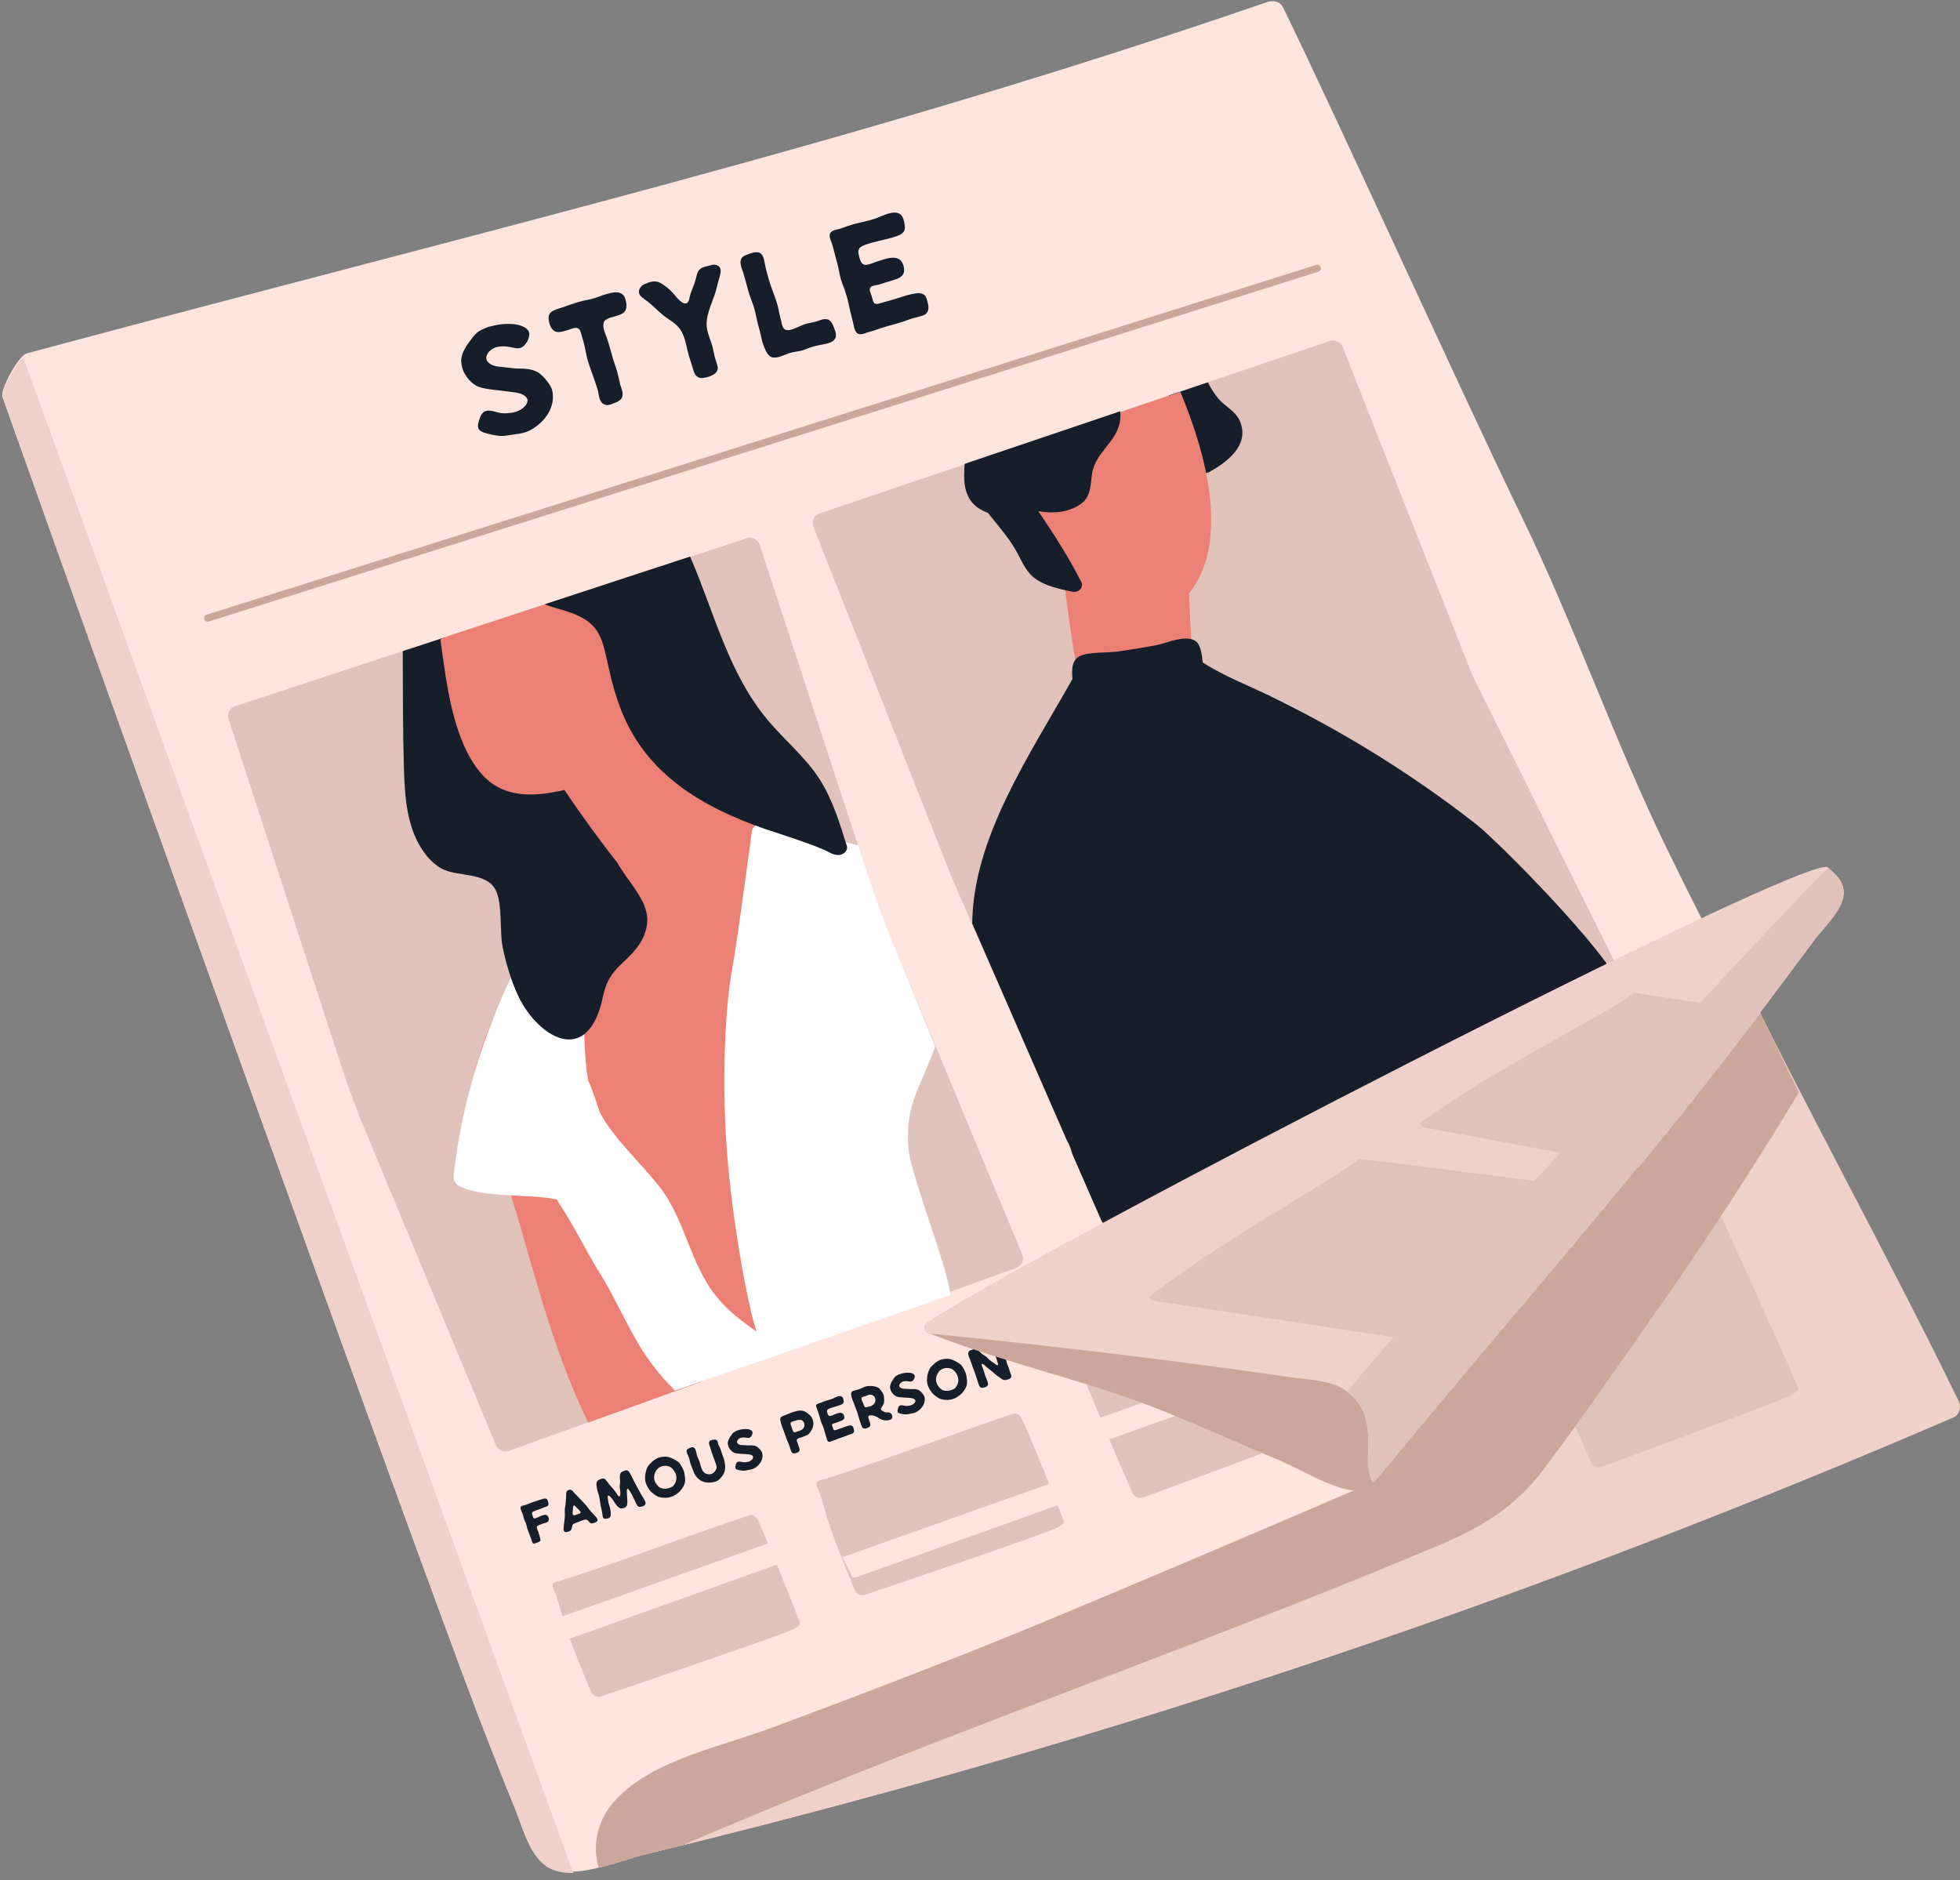 <?xml version="1.0" encoding="UTF-8"?><svg xmlns="http://www.w3.org/2000/svg" xmlns:xlink="http://www.w3.org/1999/xlink" height="1610.8" preserveAspectRatio="xMidYMid meet" version="1.0" viewBox="-1.9 -1.0 1679.3 1610.8" width="1679.3" zoomAndPan="magnify"><rect x="-1.9" y="-1.0" width="1679.3" height="1610.8" fill="#808080" stroke="none"/><defs><clipPath id="a"><path d="M 508 824 L 1677.391 824 L 1677.391 1600 L 508 1600 Z M 508 824"/></clipPath><clipPath id="b"><path d="M 0 305 L 490 305 L 490 1603.719 L 0 1603.719 Z M 0 305"/></clipPath></defs><g><g id="change1_1"><path d="M 1671.293 1200.973 C 1592.766 1039.57 1504.617 887.195 1426.082 725.793 C 1381.508 634.164 1346.559 533.508 1301.977 441.879 C 1254.488 344.262 1145.012 103.148 1097.523 5.543 C 1094.875 0.09 1089.004 -1 1083.746 0.809 C 732.949 121.484 426.211 192.98 20.93 301.797 C 13.902 303.684 -1.945 332.918 0.199 339.039 C 6.617 357.406 280.652 1126.551 393.66 1431.16 C 408.297 1470.602 423.492 1509.84 439.434 1548.77 C 446.004 1564.82 451.781 1590.352 469.242 1599.02 C 490.98 1609.809 525.562 1593.891 546.629 1588.809 C 587.023 1579.059 627.332 1568.949 667.547 1558.469 C 826.168 1517.141 983.281 1470.09 1138.574 1417.621 C 1317.273 1357.23 1493.312 1289.34 1666.57 1214.75 C 1671.684 1212.551 1673.637 1205.793 1671.293 1200.973" fill="#ffe5de"/></g><g id="change2_1"><path d="M 437.27 276.641 C 442.418 276.949 452.254 279.34 451.582 286.07 C 451.309 289.09 449.465 292.891 447.289 294.98 C 444.387 297.949 441.219 297.719 437.523 296.82 C 431.078 295.41 423.355 294.699 418.148 299.309 C 415.93 301.25 413.703 304.84 415.215 307.828 C 416.449 310.41 420.062 312.148 422.664 312.711 C 426.316 313.449 430.234 313.469 433.836 314.059 C 437.402 314.5 440.762 314.84 444.191 314.828 C 451.051 314.809 457.91 315.949 462.82 321.07 C 465.301 323.449 467.383 326.109 469.203 329.02 C 471.211 332.039 471.781 335.141 471.828 338.719 C 472.168 352.352 460.684 364.648 448.617 369.27 C 445.195 370.422 441.699 370.77 438.254 371.281 C 434.953 371.738 431.555 372.398 428.316 372.512 C 424.734 372.559 421.09 371.82 417.742 370.98 C 414.938 370.32 410.258 369.379 408.379 366.82 C 406.645 364.219 408.25 360.16 409.105 357.461 C 410.184 354.379 411.641 351.5 415.242 350.961 C 418.645 350.301 422.207 351.891 425.508 352.57 C 428.852 353.398 432.387 353.199 435.684 352.738 C 439.328 352.34 442.449 351.281 445.426 349.109 C 447.613 347.66 450.738 344.32 450.012 341.262 C 449.141 338.238 445 336.328 442.242 335.82 C 438.898 334.988 435.23 334.738 431.82 334.25 C 424.66 333.211 417.562 332.969 410.684 331.191 C 403.844 329.578 398.844 324.148 395.621 318.059 C 394.145 315.219 393.531 311.961 393.266 308.762 C 393.062 305.238 394.176 302.301 395.699 299.078 C 397.219 295.859 399.336 292.98 401.586 290.031 C 403.48 287.531 405.582 284.629 408.34 282.859 C 409.109 282.141 417.367 278.461 417.492 278.91 C 423.98 277.039 430.422 276.16 437.27 276.641" fill="#161e2b"/></g><g id="change2_2"><path d="M 508.25 254.211 C 512.988 252.52 517.383 250.75 522.336 249.82 C 527.141 248.922 531.848 249.359 533.664 254.551 C 535.039 258.73 536.047 264.48 531.805 267.34 C 527.562 270.199 521.805 270.059 517.523 272.77 C 513.086 275.52 515.648 282.141 517.039 285.82 C 520.684 295.059 522.32 304.711 525.777 313.852 C 527.508 318.75 528.258 323.59 529.504 328.461 C 530.809 332.98 533.621 338.219 529.148 341.961 C 527.402 343.27 525.328 344.039 523.418 344.762 C 520.789 345.84 518.27 346.73 515.59 345.371 C 511.012 343.102 511.406 337.109 510.188 332.879 C 508.777 328.551 507.414 324.371 505.891 320.238 C 504.281 315.809 502.633 311.211 501.328 306.691 C 500.086 301.82 499.449 296.77 498.059 291.941 L 495.754 283.949 C 495.23 282.129 494.359 280.27 492.332 280.031 C 489.426 279.57 486.363 281.43 483.605 282.07 C 481.195 282.762 478.367 283.738 475.848 283.488 C 470.305 282.961 468.348 276.172 468.141 271.488 C 467.801 265.219 475.004 264.121 479.586 262.469 C 481.055 261.891 494.152 257.461 494.195 257.602 C 498.723 256.301 503.617 255.711 508.25 254.211" fill="#161e2b"/></g><g id="change2_3"><path d="M 587.141 299.41 C 585.922 294.051 584.922 288.301 582.188 283.371 C 579.934 278.949 575.699 275.602 571.684 273 C 567.082 270.078 563.297 266.602 559.281 262.852 C 557.465 261.078 555.539 259.512 553.574 257.801 C 551.461 256.121 549.082 254.68 547.266 252.922 C 543.586 249.23 546.34 244.039 550.434 242.359 C 554.785 240.461 559.418 238.961 563.688 241.32 C 568.117 243.641 572.051 247.078 575.23 250.73 C 577.223 253.102 583.492 261.262 586.934 258.469 C 588.676 257.148 588.758 254.02 589.336 252.059 C 590.039 249.41 591.242 246.77 592.242 244.031 C 593.34 241.59 593.934 239.129 594.641 236.48 C 595.137 234.211 595.688 231.602 597.496 229.941 C 599.414 228.078 602.012 227.48 604.316 226.988 C 606.734 226.289 609.555 225.309 611.914 226.109 C 617.109 227.711 615.551 233.059 614.504 236.789 C 612.965 241.648 612.004 246.828 610.422 251.531 C 607.145 261.141 602.078 270.77 603.941 281.172 C 604.965 286.43 607.355 291.301 608.68 296.469 L 610.598 305.398 C 611.336 307.961 612.336 310.289 612.883 312.738 C 614.402 319.172 606.656 321.73 601.691 322.66 C 599.238 323.211 596.711 322.961 594.703 321.09 C 592.695 319.219 592.277 316.07 591.387 313.551 C 590.039 308.871 588.344 304.129 587.141 299.41" fill="#161e2b"/></g><g id="change2_4"><path d="M 633.793 219.789 C 635.254 218.07 637.367 217.461 639.285 216.73 C 641.508 215.941 644.18 215 646.656 215.102 C 651.957 215.371 652.484 220.609 653.367 224.77 C 654.348 229.879 655.742 234.699 657.137 239.531 C 658.438 244.059 660.156 248.301 661.754 252.738 C 663.598 257.43 664.887 262.461 665.867 267.559 C 666.328 269.711 666.781 271.871 667.434 274.129 C 667.898 276.289 668.355 279.59 670.43 281.109 C 673.711 283.43 680.023 279.809 683.258 278.559 C 685.43 277.609 687.602 276.648 689.91 276.141 C 692.516 275.559 695.023 275.16 697.586 274.43 C 701.465 273.148 706.281 270.609 709.809 274.328 C 711.234 275.879 711.891 278.141 712.758 280.02 C 713.52 282.078 714.512 284.41 714.328 286.59 C 713.891 292.441 707.098 293.25 702.488 294.25 C 697.676 295.148 693.219 296.109 688.719 298.059 C 684.109 300.211 679.188 300.148 674.516 301.512 C 670.188 302.91 665.449 305.75 660.746 305.309 C 656.238 304.98 654.219 299.672 652.676 296.039 C 650.512 290.781 649.953 284.891 648.242 279.512 C 646.719 274.23 645.801 268.781 644.426 263.461 C 642.902 258.18 640.43 253.012 639.066 247.68 C 637.82 242.809 636.387 237.828 634.949 232.859 L 634.863 232.559 L 634.777 232.25 C 633.535 228.52 631.062 223.359 633.793 219.789" fill="#161e2b"/></g><g id="change2_5"><path d="M 791.816 254.441 C 792.883 257.559 794.062 261.629 793.328 264.781 C 792.238 268.371 789.418 269.34 786.203 270.109 C 782.395 271.039 778.473 272.172 774.785 273.559 C 767.426 276.352 759.508 277.809 752.098 280.441 C 748.715 281.738 745.102 282.781 741.625 283.781 C 738.805 284.762 734.461 286.66 732.074 284.078 C 729.699 281.512 729.535 276.969 728.621 273.801 C 727.73 270.141 726.688 266.52 725.945 262.82 C 725.051 259.16 724.461 255.41 723.262 251.828 C 722.219 248.211 720.867 244.672 719.523 241.141 C 718.18 237.602 717.48 234.051 716.781 230.488 C 716.148 226.602 714.867 222.719 713.93 218.898 C 712.844 215.129 712.102 211.43 710.859 207.699 C 710.074 204.98 707.477 200.5 710.023 197.98 C 712.148 195.719 716.523 195.609 719.301 194.48 C 722.73 193.328 726.113 192.031 729.578 191.031 C 737.012 189.039 744.559 188.012 751.645 184.82 C 756.902 182.66 767.281 177.871 771.184 184.578 C 772.613 187.281 773.613 191.879 773.34 194.898 C 772.898 198.469 769.75 200.031 766.824 201.191 C 759.715 203.738 752.211 204.922 744.973 207 C 741.805 207.922 737.688 208.941 735.176 210.98 C 732.508 213.059 733.699 216.629 734.336 219.391 C 735.113 222.109 736.285 226.18 739.973 225.93 C 743.66 225.68 747.473 223.602 751.094 222.559 C 756.629 220.801 766.93 216.852 770.824 223.57 C 772.363 226.059 773.383 230.18 772.27 233.121 C 770.941 236.441 767.707 237.699 764.551 238.609 C 763.641 238.871 753.926 242.012 753.926 242.012 L 753.77 242.051 C 751.965 242.57 750.305 243.051 748.602 243.379 C 746.898 243.699 744.699 244.012 743.797 245.422 C 742.891 246.809 743.371 248.48 743.91 249.789 C 744.551 251.41 745.027 253.07 745.5 254.719 C 745.895 256.078 746.113 257.98 747.324 258.781 C 748.621 259.871 750.426 259.352 751.938 258.91 L 762.195 255.961 C 769.176 254.102 776.453 251.031 783.742 250.23 C 787.234 249.879 790.625 250.859 791.816 254.441" fill="#161e2b"/></g><g id="change3_1"><path d="M 175.844 531.66 C 174.625 531.57 173.527 530.762 173.141 529.52 C 172.629 527.91 173.527 526.18 175.145 525.672 L 1125.762 225.969 C 1127.379 225.441 1129.102 226.359 1129.609 227.969 C 1130.121 229.59 1129.219 231.309 1127.609 231.82 L 176.988 531.531 C 176.609 531.648 176.219 531.691 175.844 531.66" fill="#cca69b"/></g><g id="change4_1"><path d="M 868.871 1085.34 L 434.016 1242.16 C 429.602 1243.75 424.723 1241.559 422.984 1237.199 L 307.441 958.98 C 301.059 942.969 295.199 926.754 289.871 910.359 L 193.906 615.004 C 192.426 610.445 194.91 605.547 199.469 604.051 L 638.012 460.148 C 642.578 458.66 647.496 461.148 648.992 465.711 L 742.211 750.746 C 747.484 766.965 753.289 783.008 759.609 798.848 L 874 1073.941 C 875.82 1078.5 873.496 1083.672 868.871 1085.34" fill="#e0c2ba"/></g><g id="change4_2"><path d="M 1382.121 824.203 L 1259.301 576.922 L 1148.578 296.559 C 1147.039 292 1142.102 289.551 1137.551 291.09 L 700.293 438.859 C 695.75 440.398 693.305 445.32 694.828 449.859 L 813.727 751.363 L 941.578 1044.102 C 943.355 1048.441 948.254 1050.59 952.652 1048.961 C 952.652 1048.961 1262.16 917.125 1365.148 871.395 C 1383.219 863.367 1390.91 841.914 1382.121 824.203" fill="#e0c2ba"/></g><g id="change4_3"><path d="M 683.543 1389.309 C 674.793 1367.109 659.91 1328.922 647.227 1300.91 C 646.34 1298.949 642.77 1296.09 640.246 1297.32 C 608.047 1307.301 507.051 1345.352 474.555 1354.328 C 470.082 1355.57 471.625 1358.66 472.363 1360.43 C 481.168 1381.629 473.406 1373.91 503.836 1447.039 C 505.008 1450.059 507.504 1454.309 514.359 1452.031 C 530.996 1446.488 648.527 1406.449 671.891 1397.371 C 687.828 1391.172 681.965 1389.27 683.543 1389.309" fill="#e0c2ba"/></g><g id="change4_4"><path d="M 909.641 1302.371 C 900.891 1280.16 886.008 1241.98 873.324 1213.969 C 872.434 1212 868.867 1209.148 866.344 1210.371 C 834.141 1220.352 733.148 1258.398 700.652 1267.391 C 696.18 1268.621 697.723 1271.711 698.461 1273.48 C 707.266 1294.691 699.504 1286.969 729.934 1360.102 C 731.105 1363.121 733.602 1367.359 740.457 1365.078 C 757.094 1359.539 874.625 1319.512 897.984 1310.43 C 913.926 1304.23 908.062 1302.328 909.641 1302.371" fill="#e0c2ba"/></g><g clip-path="url(#a)" id="change5_2"><path d="M 672.648 1557.281 C 831.273 1515.949 988.387 1468.898 1143.68 1416.43 C 1322.387 1356.039 1498.434 1288.148 1671.68 1213.559 C 1676.805 1211.359 1678.738 1204.598 1676.402 1199.781 C 1614.801 1073.168 1546.996 951.41 1485.406 824.801 C 1444.293 835.223 1424.352 873.121 1402.945 907.035 C 1326.781 1027.68 1250.691 1148.359 1174.562 1269.031 C 1174.262 1269.109 1173.996 1269.09 1173.688 1269.23 C 1059.746 1320.191 944.742 1368.719 828.66 1414.57 C 771.391 1437.191 713.875 1459.18 656.117 1480.52 C 614.316 1495.969 558.062 1506.891 526.109 1540.559 C 509.934 1557.609 505.375 1579.109 510.938 1599.18 C 525.715 1595.98 540.609 1590.301 551.734 1587.621 C 592.129 1577.871 632.438 1567.762 672.648 1557.281" fill="#f0d1c9"/></g><g id="change4_5"><path d="M 1538.91 1188.352 C 1529.59 1166.379 1460.719 1013.711 1447.32 986.035 C 1446.379 984.09 1442.738 981.328 1440.25 982.617 C 1408.32 993.418 1308.328 1034.031 1276.07 1043.852 C 1271.629 1045.199 1273.25 1048.25 1274.039 1050 C 1283.379 1070.969 1328.441 1178.328 1360.73 1250.648 C 1361.98 1253.641 1364.59 1257.82 1371.379 1255.371 C 1387.871 1249.41 1504.34 1206.379 1527.461 1196.699 C 1543.238 1190.102 1537.328 1188.352 1538.91 1188.352" fill="#e0c2ba"/></g><g id="change3_2"><path d="M 1497.98 849.957 C 1495.121 850.797 1497.5 846.152 1495.121 849.012 C 1489.719 855.484 1484.398 862.02 1479.051 868.539 C 1473.039 861.977 1462.238 860.141 1455.879 869.945 C 1419.078 926.758 1382.27 983.574 1345.469 1040.391 C 1342.141 1041.031 1338.91 1042.73 1336.27 1045.98 C 1305.039 1084.398 1273.809 1122.82 1242.59 1161.238 C 1219.922 1197.172 1197.25 1233.102 1174.578 1269.031 C 1174.281 1269.109 1174.012 1269.09 1173.711 1269.23 C 1165.871 1272.738 918.426 1379.129 828.68 1414.578 C 771.41 1437.199 713.895 1459.18 656.141 1480.531 C 614.34 1495.969 558.086 1506.891 526.133 1540.559 C 509.957 1557.609 505.398 1579.109 510.957 1599.191 C 525.738 1595.988 540.629 1590.309 551.754 1587.621 C 562.188 1585.102 572.598 1582.488 583.016 1579.93 C 707.234 1526.41 833.867 1478.512 960.234 1430.219 C 1051.18 1395.469 1142.09 1360.488 1231.789 1322.621 C 1268.82 1307 1297.051 1289.551 1321.328 1257.109 C 1350.719 1217.871 1378.699 1177.422 1406.91 1137.328 C 1454.871 1069.148 1496.27 1006.34 1539.371 935.035 C 1525.57 906.676 1511.77 878.316 1497.98 849.957" fill="#cca69b"/></g><g id="change4_6"><path d="M 1146.07 1214.66 C 1136.762 1192.68 1078.27 1056.301 1064.879 1028.621 C 1063.941 1026.68 1060.301 1023.922 1057.801 1025.199 C 1025.871 1036.012 925.879 1076.621 893.625 1086.441 C 889.184 1087.789 890.805 1090.828 891.59 1092.59 C 900.93 1113.559 935.609 1204.629 967.898 1276.961 C 969.148 1279.949 971.754 1284.129 978.547 1281.68 C 995.035 1275.711 1111.512 1232.691 1134.629 1223.012 C 1150.41 1216.41 1144.488 1214.66 1146.07 1214.66" fill="#e0c2ba"/></g><g id="change1_2"><path d="M 670.082 1337.32 L 481.434 1404.75 C 479.48 1405.398 477.66 1405.211 477.367 1404.328 L 469.914 1389.691 C 469.617 1388.809 467.344 1388.328 469.293 1387.68 L 661.562 1319.48 C 663.512 1318.828 665.332 1319.02 665.625 1319.898 L 673.082 1334.539 C 673.375 1335.422 672.031 1336.672 670.082 1337.32" fill="#ffe5de"/></g><g id="change6_1"><path d="M 583.93 1154.98 C 583.273 1153.469 582.605 1151.961 581.887 1150.422 C 579.441 1145.148 575.762 1142.16 571.727 1140.91 C 566.328 1128.379 560.93 1115.84 555.535 1103.301 C 552.766 1096.871 547.609 1093.871 542.105 1093.391 C 536.371 1075.781 530.641 1058.172 524.91 1040.559 C 521.703 1030.711 513.02 1026.512 504.906 1026.969 C 501.254 1016.398 497.488 1005.852 493.473 995.375 C 490.738 988.242 484.359 985.359 477.766 985.543 C 475.938 980.75 474.062 975.973 472.094 971.219 C 469.316 964.527 461.426 965.148 457.305 969.383 C 455.902 968.246 454.5 967.109 453.098 965.969 C 437.047 952.945 420.906 974.492 426.414 989.613 C 428.938 996.547 431.402 1003.551 433.852 1010.57 C 433.281 1012.09 433.191 1013.891 433.824 1015.949 C 454.477 1083.121 470.855 1154.43 502.125 1217.852 L 598.836 1182.969 C 599.398 1181.641 599.992 1180.352 600.469 1178.852 C 604.637 1165.66 594.512 1156.172 583.93 1154.98" fill="#ed8074"/></g><g id="change1_3"><path d="M 920.984 1282.738 L 732.336 1350.18 C 730.387 1350.828 728.566 1350.641 728.273 1349.762 L 720.816 1335.121 C 720.523 1334.238 718.246 1333.762 720.199 1333.109 L 912.465 1264.91 C 914.414 1264.262 916.234 1264.449 916.527 1265.328 L 923.984 1279.969 C 924.277 1280.852 922.934 1282.09 920.984 1282.738" fill="#ffe5de"/></g><g id="change1_4"><path d="M 877.188 1195.91 L 688.535 1263.352 C 686.586 1264 684.766 1263.809 684.473 1262.93 L 677.016 1248.289 C 676.723 1247.41 674.449 1246.93 676.398 1246.281 L 868.664 1178.078 C 870.613 1177.43 872.434 1177.621 872.73 1178.5 L 880.184 1193.141 C 880.48 1194.02 879.137 1195.262 877.188 1195.91" fill="#ffe5de"/></g><g id="change1_5"><path d="M 1130.199 1167.352 L 941.551 1234.789 C 939.598 1235.441 937.777 1235.25 937.484 1234.359 L 930.027 1219.73 C 929.734 1218.84 927.461 1218.371 929.41 1217.719 L 1121.68 1149.512 C 1123.629 1148.859 1125.449 1149.051 1125.738 1149.941 L 1133.199 1164.57 C 1133.488 1165.461 1132.148 1166.699 1130.199 1167.352" fill="#ffe5de"/></g><g id="change6_2"><path d="M 769.277 841.207 C 763.156 814.328 754.91 787.938 743.273 762.348 C 742.578 760.816 741.695 759.586 740.73 758.5 C 731.465 742.316 717.352 729.484 699.117 720.168 C 670.426 705.516 643.508 703.277 621.602 680.785 C 612.66 671.605 584.02 626.832 578.027 616.559 C 581.547 574.461 570.566 526.949 559.523 485.711 L 375.176 546.199 C 380.348 583.18 385.547 632.133 409.652 660.664 C 428.586 683.07 455.395 681.227 481.441 675.336 C 496.816 698.133 513.02 720.332 530.055 741.934 C 504.594 769.68 470.012 788.656 447.734 820.168 C 439.168 832.281 432.191 845.23 426.586 858.703 C 410.449 890.848 401.004 926.082 395.238 962.152 C 411.672 960.336 426.992 974.699 426.461 989.016 C 431.082 990.145 435.555 991.918 439.676 994.258 C 445.641 997.641 450.43 1002.301 454.742 1007.43 C 458.109 1007.059 461.602 1007.32 465.078 1008.488 C 487.812 1016.078 510.352 1029.859 515.051 1054.75 C 518.445 1055.422 521.844 1055.988 525.234 1056.73 C 540.059 1059.98 544.68 1075.719 540.914 1088.648 C 545.711 1091.82 549.535 1096.781 551.148 1103.988 C 551.691 1106.422 551.883 1109.031 552.004 1111.672 C 576.805 1136.078 601.617 1160.352 617.234 1175.891 L 738.898 1132.02 C 738.883 1131.82 738.848 1131.621 738.836 1131.41 C 733.336 1044.398 753.168 957.965 746.258 871.051 C 744.969 854.812 756.766 843.973 769.277 841.207" fill="#ed8074"/></g><g id="change7_1"><path d="M 776.355 982.234 C 773.633 944.211 786.992 930.754 799.371 895.609 L 759.668 798.469 C 753.344 782.625 747.539 766.582 742.266 750.363 L 733.406 723.277 C 703.023 715.207 654.258 705.75 648.781 705.59 C 645.266 705.484 642.75 707.965 642.277 711.348 C 641.754 715.109 629.074 810.934 625.109 830.891 C 621.426 849.422 615.547 911.32 620.758 983.266 C 625.688 1051.328 641.477 1129.82 646.613 1140.039 C 634.07 1131.371 622.176 1122.539 612.113 1110.141 C 588.598 1081.172 585.566 1043.711 562.273 1014.711 C 544.562 992.652 524.375 975.008 511.922 951.938 C 509.273 943.637 506.387 935.41 503.242 927.223 C 502.965 926.496 502.594 925.887 502.188 925.328 C 501.508 922.043 500.926 918.676 500.574 915.129 C 495.656 865.668 499.984 813.973 500.234 764.289 C 500.254 760.48 497.391 758.371 494.426 758.062 C 490.586 755.094 482.316 753.82 478.938 759.078 C 430.539 834.328 396.543 916.969 386.742 1006.59 C 386.422 1009.539 388.141 1013.371 390.816 1014.809 C 411.816 1026.09 452.934 1021.488 475.066 1026.77 C 490.098 1049.219 497.914 1067.039 512.379 1090.43 C 528.656 1116.75 539.352 1145.59 558.508 1170.25 C 564.055 1177.398 570.059 1184.109 576.387 1190.461 L 812.137 1108.672 C 811.484 1087.852 778.016 1005.48 776.355 982.234" fill="#fff"/></g><g id="change2_6"><path d="M 511.91 863.645 C 515.285 853.352 515.004 846.023 520.824 836.449 C 525.66 828.496 531.258 824.566 537.465 818.18 C 544.402 811.047 549.605 804.172 551.891 794.281 C 558.09 767.414 525.672 749.07 521.629 722.945 C 520.344 714.637 526.676 703.398 521.941 707.996 C 516.395 690.965 509.699 674.344 501.719 657.98 C 498.566 651.508 489.418 652.242 485.656 656.824 C 483.219 650.688 480.727 644.582 478.441 638.359 C 476.742 633.992 473.223 632.68 469.812 633.324 C 469.141 630.961 468.375 628.633 467.719 626.262 C 464.699 615.309 448.371 618.176 449.562 628.98 C 449.559 628.969 449.551 628.949 449.547 628.934 C 447.191 622.004 439.254 620.738 434.594 623.691 C 432.965 617.016 431.414 610.449 430.043 604.07 C 428.574 597.23 421.992 595.68 417.133 598.109 C 413.914 596.949 410.098 597.871 407.48 600.141 C 403.516 600.309 399.547 602.82 398.488 607.051 C 397.5 606.824 396.508 606.738 395.508 606.812 C 392.855 586.449 389.836 569.371 388.816 562.738 C 387.852 556.5 382.738 554.828 378.145 556.148 C 377.586 552.789 376.969 549.398 376.359 546.012 L 343.168 556.898 C 343.328 590.469 343.184 624.082 344.188 657.617 C 344.914 681.879 346.621 708.836 361.387 729.234 C 365.41 734.789 370.172 739.645 376.141 743.043 C 389.406 750.594 414.766 745.676 422.812 761.656 C 428.766 773.477 426.012 797.051 428.727 810.242 C 431.621 824.324 435.73 838.406 441.723 851.52 C 456.613 884.102 496.078 911.879 511.91 863.645" fill="#161e2b"/></g><g id="change2_7"><path d="M 1000.371 340.191 C 1001.141 342.18 1002 344.121 1002.801 346.09 C 1004.469 353.301 1006.738 360.379 1009.781 367.289 C 1013.25 375.172 1018.449 388.57 1027.039 393.262 C 1026.789 393.691 1026.578 394.129 1026.32 394.539 C 1023.219 399.531 1028.621 406.559 1034.211 403.441 C 1049.211 395.039 1068.512 380.852 1060.801 360.73 C 1057.16 351.238 1047.961 347.66 1041.75 340.309 C 1038.391 336.328 1035.551 331.602 1032.988 326.578 L 999.488 337.898 C 999.785 338.66 1000.078 339.422 1000.371 340.191" fill="#161e2b"/></g><g id="change6_3"><path d="M 530.281 742.457 C 529.277 743.555 533.391 744.984 536.512 744.711 C 537.848 743.477 539.156 742.172 540.508 740.977 C 565.961 718.426 596.504 700.48 629.23 687.996 C 626.707 685.969 624.23 683.781 621.828 681.312 C 612.887 672.129 584.242 627.355 578.25 617.086 C 581.773 574.988 570.789 527.469 559.75 486.23 L 375.402 546.719 C 380.574 583.699 385.773 632.66 409.879 661.188 C 428.812 683.598 455.621 681.754 481.664 675.863 C 497.039 698.656 513.242 720.859 530.281 742.457" fill="#ed8074"/></g><g id="change2_8"><path d="M 464.738 516.762 C 469.059 518.441 473.781 519.891 478.969 521.352 C 511.578 530.531 513.445 542.988 519.336 569.969 C 522.219 583.172 525.836 596.34 530.887 608.902 C 552.711 663.207 600.727 690.844 653.66 709.305 C 654.789 709.699 699.594 723.844 708.738 729.395 C 709.695 729.977 714.109 732.105 717.762 731.465 C 721.652 730.781 724.73 727.219 723.758 724.109 C 717.672 704.621 711.645 684.617 700.672 667.207 C 688.57 648.008 670.602 633.512 656.098 616.238 C 621.941 575.559 610.133 523.809 589.383 475.859 L 464.738 516.762" fill="#161e2b"/></g><g id="change6_4"><path d="M 988.055 593 C 995.582 606.531 1021.32 600.469 1020.512 584.078 C 1019.512 563.75 1018.5 543.422 1017.5 523.09 C 1017.309 517.879 1017.059 512.66 1016.84 507.449 C 1052.301 462.738 1031.27 387.109 1009.43 334.738 L 858.797 385.648 C 858.734 387.469 858.883 389.379 859.535 391.48 C 865.879 412.012 883.734 452.57 907.461 483.141 C 913.191 518.719 916.23 554.941 924.715 589.961 C 926.816 598.629 934.57 603.102 942.242 603.359 C 948.984 615.223 971.324 615.883 974.527 600.48 C 974.844 598.949 974.988 597.398 975.258 595.859 C 979.77 596.352 984.348 595.391 987.93 593.012 C 987.969 593.012 988.012 593 988.055 593" fill="#ed8074"/></g><g id="change2_9"><path d="M 1262.75 705.121 C 1234.102 682.68 1204.059 661.949 1173.07 642.895 C 1145.352 625.844 1116.77 610.27 1087.539 595.949 C 1068 586.371 1046.84 578.422 1028.59 566.609 C 1028.02 559.59 1026.422 552.441 1024.039 549.73 C 1016.539 541.172 997.758 550.129 988.848 551.801 C 977.562 553.922 966.223 555.762 954.844 557.301 C 945.996 558.5 931.566 557.398 923.66 561 C 916.238 564.391 916.234 572.73 916.953 580.789 C 879.883 646.535 831.734 716.938 831.09 790.277 L 912.629 976.965 C 914.02 978.633 915.426 982.5 916.859 987.793 L 941.559 1044.352 C 943.336 1048.691 948.234 1050.852 952.633 1049.219 C 952.633 1049.219 1173.852 954.988 1304.469 898.223 C 1348.031 871.02 1381.641 849.438 1385.391 844.711 C 1385.461 844.223 1385.488 843.734 1385.539 843.242 C 1377 816.75 1282.91 720.914 1262.75 705.121" fill="#161e2b"/></g><g id="change2_10"><path d="M 824.168 407.059 C 824.219 416.488 826.332 425.77 833.672 432.262 C 843.719 441.148 865.555 444.5 878.02 437.398 C 880.199 437.238 882.379 436.891 884.543 436.359 C 896.5 438.91 909.344 438.961 920.359 433.148 C 933.012 426.48 931.883 417.559 933.75 404.98 C 936.609 385.691 956.082 377.488 957.918 358.121 C 958.137 355.82 958.082 353.578 957.887 351.359 L 824.59 396.41 C 824.34 399.922 824.148 403.449 824.168 407.059" fill="#161e2b"/></g><g id="change2_11"><path d="M 924.41 497.379 C 911.734 472.371 896.102 449.211 880.301 426.109 C 878.051 422.809 873.242 423.711 870.906 426.441 C 870.375 425.781 869.949 425.09 869.387 424.441 C 866.844 421.5 862.43 422.031 860.137 424.602 C 859.805 424.441 859.492 424.25 859.16 424.09 C 856.48 422.859 853.512 424.352 851.996 426.699 C 852.094 426.129 852.23 425.57 852.164 424.93 C 852.148 424.762 852.133 424.59 852.113 424.43 C 851.84 421.762 848.957 419.762 846.473 419.57 C 846.266 419.551 846.055 419.539 845.848 419.52 C 842.602 419.281 839.453 421.988 839.344 425.281 C 839.121 432.23 844.477 438.352 848.637 443.52 C 856.484 453.281 863.969 462.012 869.949 473.172 C 874.16 481.031 877.578 489.328 885.059 494.77 C 894.059 501.309 906.316 503.738 916.941 505.969 C 921.914 507.012 927.047 502.59 924.41 497.379" fill="#161e2b"/></g><g id="change2_12"><path d="M 449.066 1305.461 C 448.566 1303.289 447.211 1301.539 446.766 1299.352 C 446.508 1298.27 446.305 1297.16 445.895 1296.129 C 445.336 1294.91 444.754 1293.75 444.375 1292.469 C 444.141 1291.621 443.828 1290.559 444.484 1289.77 C 445.18 1288.922 446.777 1288.91 447.785 1288.629 C 449.902 1287.949 451.898 1286.949 453.988 1286.23 C 456.082 1285.5 458.27 1284.859 460.363 1284.129 C 461.406 1283.77 462.469 1283.469 463.59 1283.141 C 464.547 1282.871 465.566 1282.762 466.453 1283.379 C 467.27 1283.961 467.547 1285.102 467.797 1286 C 468.062 1286.949 468.227 1287.949 467.668 1288.82 C 467.082 1289.641 466.074 1289.93 465.172 1290.18 C 464.055 1290.512 462.953 1291.07 461.875 1291.512 C 459.836 1292.398 457.648 1292.852 455.637 1293.801 C 454.887 1294.121 454.078 1294.469 453.902 1295.391 C 453.867 1295.828 454.043 1296.328 454.121 1296.73 C 454.328 1297.34 454.5 1298.02 454.715 1298.629 C 454.988 1299.578 455.438 1300.16 456.465 1299.93 C 457.566 1299.73 458.66 1299.16 459.641 1298.77 C 460.812 1298.23 461.91 1297.672 463.066 1297.27 C 464.191 1296.941 465.246 1296.629 466.344 1297.121 C 468.277 1298.051 469.184 1301.559 467.27 1302.969 C 466.285 1303.68 464.871 1303.859 463.652 1304.289 C 462.5 1304.68 461.305 1305.16 460.113 1305.641 C 459.141 1306.031 457.895 1306.531 458.039 1307.84 C 458.156 1308.91 458.746 1310.059 459.168 1311.09 L 459.281 1311.422 C 459.891 1313.371 460.523 1315.371 460.996 1317.422 C 461.168 1318.289 461.297 1319.172 460.457 1319.77 C 459.613 1320.371 458.363 1320.691 457.43 1321.012 C 456.617 1321.352 455.574 1321.898 454.758 1321.309 C 453.98 1320.66 453.77 1319.191 453.449 1318.25 C 453.078 1317.211 452.613 1316.199 452.227 1315.102 C 451.828 1313.941 451.484 1312.77 450.984 1311.699 C 450.152 1309.648 449.52 1307.648 449.066 1305.461" fill="#161e2b"/></g><g id="change2_13"><path d="M 495.16 1293.84 C 494.535 1292.941 493.684 1292.25 492.863 1291.488 L 491.727 1290.352 C 491.328 1289.93 490.938 1289.32 490.477 1289.051 C 489.117 1288.352 489.09 1290.398 489.008 1291.219 C 488.926 1292.238 488.789 1293.27 488.785 1294.32 C 488.758 1295.141 488.52 1296.762 489.41 1297.191 C 490.223 1297.59 491.301 1296.969 492.078 1296.699 C 493.348 1296.262 496.676 1295.898 495.16 1293.84 Z M 489.5 1277.352 C 490.543 1278.781 491.906 1279.852 493.102 1281.172 C 494.52 1282.578 495.852 1284.102 497.234 1285.59 C 498.648 1287.02 500.129 1288.41 501.25 1290.059 C 503.297 1293.109 505.91 1295.66 508.398 1298.379 C 509.5 1299.59 511.051 1301.398 509.262 1302.82 C 508.59 1303.371 507.637 1303.641 506.812 1303.922 C 505.922 1304.23 504.875 1304.41 503.973 1303.922 C 502.535 1303.191 501.887 1300.941 499.984 1300.988 C 498.586 1301.039 497.027 1301.711 495.707 1302.16 C 494.336 1302.648 493.062 1303.27 491.762 1303.781 C 491.008 1304.109 490.148 1304.281 489.484 1304.691 C 488.684 1305.219 488.438 1306.109 488.297 1306.961 C 487.949 1308.809 487.68 1310.32 485.77 1311.051 C 484.371 1311.648 481.984 1312.422 481.129 1310.5 C 480.758 1309.762 480.965 1308.77 481.066 1307.988 L 481.289 1305.07 C 481.43 1303.172 481.828 1301.309 481.973 1299.398 C 482.172 1297.301 481.977 1295.148 481.973 1292.988 C 481.992 1290.941 482.598 1288.949 482.719 1286.801 C 482.863 1284.719 483.09 1282.539 483.156 1280.422 C 483.145 1279.5 483.098 1278.469 483.344 1277.578 C 483.609 1276.75 484.48 1275.699 485.438 1275.621 C 487.312 1274.969 488.375 1275.891 489.5 1277.352" fill="#161e2b"/></g><g id="change2_14"><path d="M 524.664 1286.32 C 523.797 1284.879 522.781 1283.57 521.793 1282.309 C 521.246 1281.641 519 1279.078 518.773 1281.262 C 518.672 1282.039 518.863 1282.949 519.012 1283.711 C 519.129 1284.59 519.199 1285.488 519.367 1286.359 C 519.723 1287.91 520.422 1289.391 520.773 1290.941 C 521.16 1292.77 521.449 1294.648 521.43 1296.57 C 521.441 1298.352 520.77 1299.449 519.02 1299.941 C 517.664 1300.281 515.754 1300.82 514.867 1299.34 C 514.453 1298.68 514.406 1297.828 514.324 1297.059 L 513.844 1294.078 C 513.562 1292.391 513.191 1290.789 512.77 1289.211 C 512.363 1287.5 512.316 1285.789 512.023 1284.031 C 511.711 1282.422 511.395 1280.801 510.898 1279.18 C 510.41 1277.621 509.875 1276.078 509.562 1274.461 C 509.227 1272.789 508.961 1270.781 509.312 1269.121 C 509.695 1267.379 511.367 1266.859 512.816 1266.238 C 514.43 1265.559 515.809 1265.441 517.027 1266.809 C 518.188 1268.199 519.188 1269.641 520.285 1271.051 L 523.746 1274.969 C 524.848 1276.379 525.848 1277.82 526.859 1279.32 C 527.234 1279.871 527.742 1280.801 528.379 1281.012 C 529.355 1281.352 529.543 1280.121 529.574 1279.488 C 529.664 1277.789 529.477 1276 529.211 1274.371 C 529.098 1273.48 528.977 1272.602 529.035 1271.711 C 529.156 1270.809 529.328 1269.879 529.387 1269 C 529.457 1267.25 529.047 1265.539 529.199 1263.82 C 529.316 1262.051 529.637 1260.641 531.336 1259.871 C 532.82 1259.172 534.75 1258.129 536.215 1259.16 C 537.441 1260.039 538.152 1261.891 538.832 1263.129 C 539.676 1264.691 540.449 1266.211 541.184 1267.801 C 542.793 1271.012 544.57 1274.16 546.266 1277.27 C 547.152 1278.941 548.078 1280.531 549.109 1282.09 C 549.543 1282.801 549.977 1283.512 550.301 1284.262 C 550.691 1285.059 551.234 1285.91 551.234 1286.781 C 551.281 1287.441 550.973 1288.16 550.465 1288.648 C 550.336 1288.82 548.684 1289.75 548.633 1289.59 C 547.254 1290.07 545.691 1290.551 544.535 1289.352 C 543.324 1288.172 542.711 1286.219 542.008 1284.73 C 540.441 1281.449 538.961 1278.27 536.879 1275.289 C 536.504 1274.738 535.918 1274.129 535.449 1274.922 C 535.02 1275.621 535.082 1276.711 535.121 1277.5 C 535.176 1279.27 535.344 1281 535.453 1282.75 C 535.629 1284.48 535.688 1286.25 535.48 1287.98 C 535.227 1289.75 534.113 1290.621 532.48 1291.059 C 530.785 1291.531 529.52 1291.602 528.066 1290.441 C 526.672 1289.262 525.582 1287.91 524.664 1286.32" fill="#161e2b"/></g><g id="change2_15"><path d="M 575.754 1259.379 C 574.746 1257.879 573.305 1256.219 571.527 1255.539 C 567.859 1254.219 563.48 1254.941 560.938 1258.109 C 558.344 1261.48 557.566 1265.82 559.84 1269.531 C 560.918 1271.379 562.605 1273.391 564.695 1274.078 C 567.066 1274.859 569.328 1274.629 571.641 1273.828 C 572.547 1273.578 573.512 1273.18 574.32 1272.66 C 575.066 1272.148 575.598 1271.352 576.062 1270.57 C 577.105 1268.969 577.727 1266.84 577.633 1264.961 C 577.52 1262.84 576.91 1261.078 575.754 1259.379 Z M 583.203 1257.539 C 583.977 1259.059 584.367 1260.531 584.645 1262.219 C 584.98 1264.262 585.266 1266.32 585.047 1268.379 C 584.801 1270.488 583.992 1272.07 582.871 1273.82 C 581.73 1275.512 580.535 1277.039 578.906 1278.219 C 577.293 1279.461 575.414 1280.789 573.449 1281.352 C 570.234 1282.59 566.406 1282.559 563.09 1281.738 C 561.336 1281.301 559.715 1280.191 558.305 1279.141 C 556.891 1278.09 555.645 1276.98 554.605 1275.609 C 552.551 1272.859 550.812 1269.281 550.766 1265.781 C 550.738 1262.32 551.453 1258.5 553.18 1255.488 C 554.086 1254.012 555.434 1252.738 556.695 1251.559 C 558.039 1250.289 559.535 1249.281 561.152 1248.41 C 562.668 1247.641 564.473 1247.309 566.207 1247.148 C 567.988 1246.961 569.793 1247.012 571.539 1247.578 C 573.34 1248.129 574.91 1248.941 576.523 1249.859 C 577.941 1250.73 579.633 1251.68 580.578 1253.012 C 581.613 1254.379 582.48 1256 583.203 1257.539" fill="#161e2b"/></g><g id="change2_16"><path d="M 608.309 1244.621 C 607.395 1242.352 606.973 1239.898 606.062 1237.629 C 605.684 1236.531 605.242 1235.262 605.844 1234.129 C 606.469 1232.922 607.902 1232.789 609.059 1232.578 C 610.227 1232.359 611.715 1232.211 612.52 1233.289 C 612.957 1233.82 612.992 1234.48 613.148 1235.109 C 613.266 1235.809 613.516 1236.52 613.805 1237.16 C 614.328 1238.34 615.027 1239.461 615.473 1240.719 C 615.871 1242.059 616.297 1243.461 616.809 1244.762 C 617.684 1247.289 618.715 1249.711 619.078 1252.359 C 619.496 1255 619.645 1257.539 618.805 1260.109 C 618.133 1262.441 616.496 1264.309 614.879 1266.039 C 613.062 1268.09 610.379 1268.898 607.746 1269.129 C 605.168 1269.352 602.703 1269.34 600.215 1268.41 C 597.809 1267.52 595.699 1265.539 594.18 1263.48 C 592.566 1261.32 591.926 1258.578 590.883 1256.102 C 590.426 1254.969 589.91 1253.852 589.566 1252.68 C 589.234 1251.371 589.016 1250.031 588.637 1248.738 C 588.195 1247.469 587.648 1246.238 587.145 1245 C 586.766 1244.078 586.125 1242.949 586.336 1241.949 C 586.602 1240.738 587.773 1240.219 588.777 1239.738 C 589.918 1239.289 591.133 1238.68 592.352 1239.18 C 593.559 1239.629 593.957 1240.969 594.359 1242.129 C 594.754 1243.289 594.926 1244.461 595.156 1245.672 C 595.504 1247.031 596.148 1248.172 596.715 1249.449 C 597.289 1250.73 597.707 1252.129 598.059 1253.488 C 598.676 1255.809 599.227 1258.27 600.922 1260.148 C 602.535 1261.93 605.402 1262.73 607.691 1261.871 C 608.902 1261.449 610.094 1260.422 610.777 1259.379 C 611.445 1258.469 612.133 1257.25 612.102 1256.078 C 612.062 1254.738 611.438 1253.289 610.996 1252.02 C 610.141 1249.539 609.281 1247.07 608.309 1244.621" fill="#161e2b"/></g><g id="change2_17"><path d="M 637.367 1223.371 C 639.285 1223.379 642.98 1224.07 642.859 1226.59 C 642.82 1227.711 642.215 1229.16 641.449 1229.969 C 640.43 1231.129 639.246 1231.109 637.863 1230.852 C 635.441 1230.449 632.566 1230.34 630.727 1232.148 C 629.941 1232.922 629.184 1234.289 629.809 1235.371 C 630.316 1236.309 631.688 1236.879 632.66 1237.039 C 634.031 1237.238 635.492 1237.16 636.84 1237.309 C 638.168 1237.41 639.414 1237.469 640.688 1237.391 C 643.23 1237.262 645.797 1237.531 647.715 1239.34 C 648.688 1240.172 649.512 1241.121 650.242 1242.16 C 651.047 1243.238 651.324 1244.379 651.41 1245.699 C 651.809 1250.75 647.797 1255.539 643.41 1257.488 C 642.16 1257.988 640.871 1258.191 639.605 1258.441 C 638.387 1258.68 637.141 1258.988 635.945 1259.102 C 634.613 1259.191 633.254 1258.98 631.996 1258.738 C 630.938 1258.551 629.188 1258.289 628.438 1257.391 C 627.742 1256.461 628.262 1254.91 628.523 1253.898 C 628.855 1252.73 629.344 1251.641 630.672 1251.359 C 631.922 1251.059 633.27 1251.57 634.508 1251.762 C 635.766 1252 637.074 1251.859 638.289 1251.621 C 639.629 1251.398 640.762 1250.941 641.824 1250.078 C 642.613 1249.5 643.703 1248.199 643.371 1247.078 C 642.988 1245.98 641.418 1245.352 640.383 1245.219 C 639.125 1244.969 637.762 1244.949 636.488 1244.84 C 633.812 1244.59 631.172 1244.648 628.59 1244.129 C 626.02 1243.66 624.062 1241.75 622.746 1239.551 C 622.148 1238.531 621.844 1237.328 621.684 1236.16 C 621.539 1234.852 621.895 1233.738 622.398 1232.52 C 622.898 1231.289 623.625 1230.172 624.398 1229.051 C 625.051 1228.078 625.781 1226.961 626.762 1226.25 C 627.031 1225.969 630.023 1224.441 630.074 1224.602 C 632.445 1223.781 634.82 1223.328 637.367 1223.371" fill="#161e2b"/></g><g id="change2_18"><path d="M 685.664 1216.289 C 683.844 1214.762 680.938 1215.828 678.992 1216.441 C 677.93 1216.762 675.941 1216.891 675.555 1218.07 C 675.277 1218.73 675.586 1219.422 675.738 1220.051 L 676.406 1221.969 C 676.809 1223.129 677.086 1224.449 677.75 1225.461 C 678.328 1226.43 679.16 1226.32 680.129 1225.93 C 682.422 1225.07 685.18 1224.672 686.664 1222.359 C 687.875 1220.52 687.383 1217.672 685.664 1216.289 Z M 693.922 1223.359 C 693.043 1225.09 691.883 1227.09 690.258 1228.27 C 689.82 1228.609 685.07 1230.559 685.035 1230.449 L 684.98 1230.469 C 683.711 1230.91 680.969 1231.371 680.77 1232.922 C 680.699 1233.629 681.152 1234.398 681.359 1235 C 681.703 1235.809 681.867 1236.609 682.156 1237.441 C 682.609 1238.949 683.762 1241.02 682.754 1242.539 C 682.262 1243.27 681.488 1243.531 680.715 1243.801 C 679.945 1244.07 679.047 1244.32 678.23 1244.301 C 676.262 1244.109 675.828 1241.98 675.293 1240.441 C 674.738 1238.84 674.348 1237.191 673.648 1235.699 C 673 1234.199 672.32 1232.77 671.805 1231.289 C 671.152 1229.41 670.539 1227.461 669.781 1225.629 C 668.527 1222.551 667.328 1219.262 666.676 1215.969 C 666.344 1214.109 666.988 1212.961 668.789 1212.281 C 670.418 1211.648 672.016 1211.09 673.609 1210.359 C 675.371 1209.559 677 1208.93 678.824 1208.488 C 680.531 1208.07 682.242 1207.48 683.992 1207.551 C 685.875 1207.641 687.367 1208.051 688.969 1209.09 C 690.344 1210.039 691.836 1211.129 692.859 1212.5 C 695.254 1215.621 695.723 1219.84 693.922 1223.359" fill="#161e2b"/></g><g id="change2_19"><path d="M 729.062 1221.77 C 729.52 1222.91 730.031 1224.398 729.832 1225.578 C 729.496 1226.93 728.469 1227.352 727.285 1227.699 C 725.898 1228.121 724.465 1228.609 723.129 1229.199 C 720.449 1230.379 717.547 1231.078 714.848 1232.199 C 713.621 1232.75 712.301 1233.211 711.027 1233.648 C 710 1234.059 708.43 1234.859 707.492 1233.949 C 706.562 1233.039 706.41 1231.359 706.008 1230.211 C 705.609 1228.871 705.148 1227.551 704.801 1226.18 C 704.398 1224.84 704.102 1223.469 703.59 1222.16 C 703.137 1220.84 702.555 1219.559 701.988 1218.281 C 701.422 1216.988 701.094 1215.691 700.762 1214.379 C 700.445 1212.949 699.902 1211.539 699.477 1210.141 C 698.996 1208.762 698.648 1207.398 698.117 1206.039 C 697.773 1205.051 696.719 1203.441 697.613 1202.449 C 698.355 1201.578 699.977 1201.449 700.984 1200.98 C 702.234 1200.48 703.461 1199.93 704.727 1199.488 C 707.449 1198.609 710.219 1198.078 712.789 1196.762 C 714.691 1195.852 718.445 1193.859 720.023 1196.281 C 720.613 1197.25 721.066 1198.941 721.031 1200.059 C 720.941 1201.391 719.805 1202.031 718.742 1202.52 C 716.148 1203.609 713.402 1204.191 710.754 1205.109 C 709.598 1205.512 708.09 1205.969 707.195 1206.781 C 706.25 1207.602 706.762 1208.91 707.055 1209.91 C 707.395 1210.91 707.91 1212.391 709.273 1212.23 C 710.641 1212.07 712.008 1211.219 713.328 1210.762 C 715.352 1210 719.086 1208.328 720.668 1210.738 C 721.281 1211.641 721.746 1213.141 721.395 1214.25 C 720.965 1215.512 719.789 1216.039 718.637 1216.441 C 718.309 1216.559 714.766 1217.91 714.766 1217.91 L 714.703 1217.93 C 714.051 1218.16 713.445 1218.371 712.82 1218.531 C 712.195 1218.68 711.387 1218.84 711.074 1219.379 C 710.77 1219.922 710.977 1220.52 711.207 1221 C 711.477 1221.578 711.684 1222.191 711.891 1222.801 C 712.066 1223.289 712.184 1223.988 712.648 1224.262 C 713.152 1224.641 713.816 1224.422 714.359 1224.219 L 718.105 1222.922 C 720.664 1222.102 723.297 1220.809 725.988 1220.379 C 727.277 1220.172 728.543 1220.469 729.062 1221.77" fill="#161e2b"/></g><g id="change2_20"><path d="M 745.043 1203.391 C 745.957 1202.828 747.039 1201.84 747.578 1200.91 C 748.691 1198.789 748.191 1195.762 746.004 1194.602 C 745.074 1194.059 743.652 1193.871 742.609 1194.059 C 741.504 1194.25 740.504 1194.91 739.453 1195.27 C 738.516 1195.602 737.035 1195.621 736.406 1196.449 C 735.809 1197.398 736.617 1199.031 737.031 1199.871 C 737.609 1201.16 738.156 1202.391 738.613 1203.711 C 739.129 1205.199 740.16 1204.961 741.43 1204.52 C 742.598 1203.988 743.926 1204.09 745.043 1203.391 Z M 729.621 1201.27 C 728.848 1199.391 728.121 1197.48 727.613 1195.5 C 727.172 1193.488 726.969 1191.328 729.324 1190.641 C 731.332 1190.012 733.371 1189.672 735.301 1188.82 C 737.234 1188.02 739.258 1186.891 741.387 1186.641 C 743.449 1186.359 745.59 1186.48 747.66 1186.93 C 748.605 1187.16 749.559 1187.441 750.379 1187.84 C 751.367 1188.359 752.023 1189.18 752.68 1190.012 C 753.969 1191.77 755.332 1193.398 755.457 1195.699 C 755.57 1197.82 755.988 1200.27 755.059 1202.191 C 754.555 1203.23 753.922 1204.078 753.27 1205.039 C 752.598 1205.949 752.625 1206.738 753.535 1207.41 C 754.32 1208.07 755.371 1208.629 756.352 1208.961 C 757.395 1209.281 758.406 1209 759.441 1209.129 C 761.559 1209.379 763.082 1211.629 762.559 1213.66 C 762.273 1214.621 761.484 1215.199 760.605 1215.512 C 759.617 1215.852 758.398 1216.09 757.332 1216.031 C 755.117 1216.059 753.152 1215.379 751.316 1214.172 C 749.629 1213.031 747.586 1211.949 745.516 1211.68 C 744.68 1211.602 743.305 1211.52 742.551 1212.031 C 741.547 1212.691 742.207 1214.07 742.496 1214.891 C 742.898 1216.039 743.223 1217.172 743.57 1218.34 C 743.875 1219.398 744 1220.48 743.145 1221.391 C 742.422 1222.141 741.207 1222.551 740.234 1222.77 C 739.227 1223.059 738.152 1223.18 737.332 1222.422 C 736.566 1221.629 736.18 1220.352 735.789 1219.379 C 735.324 1218.059 734.871 1216.73 734.465 1215.391 C 734.211 1214.68 732.379 1207.969 732.156 1208.051 C 731.355 1205.73 730.57 1203.48 729.621 1201.27" fill="#161e2b"/></g><g id="change2_21"><path d="M 776.352 1175.121 C 778.277 1175.129 781.965 1175.82 781.848 1178.34 C 781.809 1179.461 781.199 1180.91 780.434 1181.73 C 779.422 1182.879 778.238 1182.859 776.852 1182.602 C 774.434 1182.199 771.555 1182.09 769.719 1183.91 C 768.934 1184.672 768.176 1186.039 768.793 1187.121 C 769.309 1188.059 770.68 1188.629 771.652 1188.781 C 773.023 1188.988 774.477 1188.91 775.824 1189.059 C 777.152 1189.16 778.406 1189.219 779.676 1189.141 C 782.223 1189 784.789 1189.289 786.707 1191.078 C 787.68 1191.922 788.5 1192.871 789.234 1193.91 C 790.039 1194.988 790.316 1196.129 790.402 1197.449 C 790.801 1202.5 786.781 1207.289 782.398 1209.238 C 781.152 1209.738 779.863 1209.941 778.598 1210.191 C 777.379 1210.43 776.133 1210.738 774.938 1210.852 C 773.605 1210.941 772.238 1210.73 770.988 1210.488 C 769.93 1210.301 768.18 1210.051 767.43 1209.141 C 766.734 1208.211 767.254 1206.66 767.512 1205.648 C 767.852 1204.48 768.336 1203.391 769.66 1203.109 C 770.906 1202.801 772.262 1203.32 773.5 1203.512 C 774.758 1203.75 776.062 1203.602 777.273 1203.371 C 778.613 1203.148 779.754 1202.699 780.816 1201.828 C 781.602 1201.25 782.688 1199.941 782.363 1198.828 C 781.98 1197.73 780.41 1197.102 779.371 1196.969 C 778.113 1196.73 776.754 1196.699 775.48 1196.59 C 772.805 1196.34 770.164 1196.398 767.574 1195.879 C 765.012 1195.41 763.047 1193.5 761.734 1191.301 C 761.133 1190.281 760.836 1189.078 760.676 1187.898 C 760.531 1186.602 760.887 1185.488 761.387 1184.262 C 761.891 1183.039 762.617 1181.93 763.387 1180.789 C 764.039 1179.828 764.766 1178.711 765.754 1178 C 766.023 1177.719 769.012 1176.191 769.066 1176.352 C 771.434 1175.531 773.812 1175.078 776.352 1175.121" fill="#161e2b"/></g><g id="change2_22"><path d="M 817.305 1175.531 C 816.297 1174.031 814.855 1172.371 813.078 1171.691 C 809.41 1170.371 805.031 1171.09 802.488 1174.25 C 799.895 1177.621 799.121 1181.969 801.398 1185.68 C 802.469 1187.531 804.156 1189.531 806.246 1190.23 C 808.617 1191.012 810.879 1190.781 813.191 1189.98 C 814.094 1189.73 815.062 1189.328 815.871 1188.801 C 816.617 1188.289 817.145 1187.488 817.613 1186.711 C 818.656 1185.121 819.277 1182.988 819.188 1181.109 C 819.07 1178.988 818.461 1177.23 817.305 1175.531 Z M 824.754 1173.691 C 825.527 1175.199 825.918 1176.68 826.195 1178.371 C 826.531 1180.41 826.816 1182.469 826.598 1184.52 C 826.352 1186.641 825.543 1188.219 824.422 1189.969 C 823.281 1191.66 822.086 1193.18 820.457 1194.371 C 818.844 1195.602 816.965 1196.93 815 1197.488 C 811.785 1198.73 807.957 1198.699 804.648 1197.879 C 802.883 1197.441 801.27 1196.34 799.855 1195.281 C 798.441 1194.23 797.195 1193.121 796.152 1191.75 C 794.102 1189.012 792.363 1185.422 792.316 1181.922 C 792.289 1178.469 793.004 1174.648 794.73 1171.641 C 795.637 1170.148 796.984 1168.879 798.246 1167.711 C 799.59 1166.441 801.086 1165.422 802.699 1164.559 C 804.219 1163.781 806.023 1163.461 807.758 1163.289 C 809.539 1163.109 811.344 1163.16 813.09 1163.73 C 814.891 1164.27 816.461 1165.078 818.074 1166.012 C 819.492 1166.871 821.184 1167.828 822.129 1169.16 C 823.164 1170.531 824.031 1172.148 824.754 1173.691" fill="#161e2b"/></g><g id="change2_23"><path d="M 859.82 1162.988 C 860.246 1164.379 860.391 1165.879 860.891 1167.309 C 861.328 1168.57 862.012 1169.82 862.453 1171.09 C 862.895 1172.539 863.203 1173.969 863.777 1175.441 C 864.305 1176.801 865.117 1178.238 864.047 1179.602 C 863.246 1180.68 861.574 1181.02 860.328 1181.32 C 858.801 1181.73 857.637 1181.398 856.34 1180.488 L 852.336 1177.68 C 851.094 1176.762 850.027 1175.648 848.82 1174.648 C 847.586 1173.59 846.281 1172.691 845 1171.648 C 843.73 1170.672 842.594 1169.531 841.312 1168.488 C 840.957 1168.18 840.316 1167.602 839.766 1167.602 C 838.922 1167.648 839.227 1168.719 839.398 1169.211 C 839.895 1170.648 840.504 1172.039 840.949 1173.488 C 841.328 1174.781 841.637 1176.031 842.078 1177.301 C 842.555 1178.672 843.273 1180.031 843.754 1181.398 C 844.176 1182.609 844.82 1184.121 844.523 1185.391 C 844.23 1186.852 842.93 1187.371 841.621 1187.699 C 840.332 1188.078 838.789 1188.43 837.801 1187.359 C 836.738 1186.238 836.387 1184.328 835.906 1182.961 C 834.906 1180.09 834.133 1177.148 833.012 1174.27 C 831.793 1171.301 830.852 1168.23 829.746 1165.23 C 829.215 1163.871 828.555 1162.488 828.129 1161.102 C 827.777 1159.73 827.207 1158.27 828.137 1157.02 C 828.965 1155.871 830.816 1155.531 832.109 1155.148 C 833.508 1154.719 834.699 1154.621 835.863 1155.641 C 836.938 1156.621 837.93 1157.699 839.066 1158.66 C 840.219 1159.672 841.574 1160.379 842.871 1161.281 C 844.031 1162.121 844.82 1163.32 845.934 1164.23 C 847.145 1165.23 848.543 1166.039 849.844 1166.949 C 850.348 1167.328 852.285 1169.18 852.996 1168.57 C 853.676 1168.031 852.609 1165.68 852.438 1165 C 852.387 1164.648 851.32 1161.262 851.266 1161.27 L 851.223 1161.16 C 850.215 1158.238 848.562 1155.609 847.898 1152.629 C 847.543 1151.27 847.859 1150.051 849.055 1149.199 C 850.004 1148.559 851.598 1147.828 852.812 1147.961 C 854.258 1148.199 854.953 1149.309 855.281 1150.621 C 855.672 1152.09 856.059 1153.559 856.496 1155.012 C 857.387 1157.73 858.926 1160.219 859.82 1162.988" fill="#161e2b"/></g><g clip-path="url(#b)" id="change5_1"><path d="M 17.957 305.148 C 10.242 312.512 -1.211 334.828 0.633 340.09 C 7.055 358.461 281.09 1127.609 394.098 1432.219 C 408.73 1471.66 423.926 1510.898 439.871 1549.832 C 446.441 1565.879 452.219 1591.41 469.68 1600.082 C 475.465 1602.949 482.168 1603.898 489.273 1603.691 L 17.957 305.148" fill="#f0d1c9"/></g><g id="change3_3"><path d="M 1160.5 1181.84 C 1113.43 1154.398 1059.238 1149.09 1006.238 1140.852 C 998.242 1139.191 990.219 1137.648 982.164 1136.219 C 953.633 1130.41 924.961 1125.359 895.992 1121.719 C 888.145 1120.73 884.227 1129.809 887.594 1135.672 C 885.352 1135.281 883.109 1134.879 880.867 1134.488 C 872.473 1133.012 869.672 1141.809 872.66 1147.879 C 847.996 1140.391 879.371 1137.102 855.348 1127.57 C 844.301 1123.191 781.777 1136.48 792.777 1140.84 C 858.848 1167.059 929.031 1181.66 995.066 1208.102 C 1029.328 1221.828 1062.941 1237.129 1096.969 1251.398 C 1113.82 1258.469 1150.109 1281.309 1169.012 1275.559 C 1177.371 1273.012 1181.301 1264.801 1183.422 1255.422 C 1185.512 1249.191 1186.09 1242.391 1186.07 1235.621 C 1186.352 1232.641 1186.621 1229.859 1186.988 1227.5 C 1191.141 1201.148 1183.941 1195.5 1160.5 1181.84" fill="#cca69b"/></g><g id="change5_3"><path d="M 1564.289 742.215 C 1549 727.93 888.379 1068.301 791.809 1132.531 C 788.164 1134.949 790.086 1141.102 794.793 1141.559 C 864.367 1148.488 933.844 1156.34 1003.191 1165.27 C 1037.012 1169.621 1070.809 1174.219 1104.57 1179.059 C 1123.18 1181.73 1142.52 1181.34 1156.578 1194.68 C 1171.711 1209.031 1171 1228.109 1170.102 1247.82 C 1169.801 1254.43 1172.16 1272.809 1176.34 1267.719 C 1290.93 1128.039 1405.871 999.973 1514.32 855.465 C 1527.25 838.23 1540.141 820.965 1552.98 803.66 C 1560.57 793.438 1577.91 777.754 1577.789 763.336 C 1577.719 753.723 1570.691 748.188 1564.289 742.215" fill="#f0d1c9"/></g><g id="change4_7"><path d="M 1340.379 1014.852 C 1316.84 1010.941 1194.43 995.531 1163.891 992.004 C 1161.738 991.758 1159.48 994.488 1157.211 996.145 C 1133.02 1013.781 1042.738 1063.488 984.492 1108.738 C 980.824 1111.59 986.695 1113.48 988.594 1113.762 C 1011.301 1117.109 1147.801 1138.172 1226.172 1149.68 C 1229.359 1150.23 1234.289 1150.281 1235.859 1143.219 C 1239.66 1126.109 1337.07 1053.699 1341.301 1029 C 1344.18 1012.141 1339.539 1016.191 1340.379 1014.852" fill="#e0c2ba"/></g><g id="change4_8"><path d="M 1399.57 849.766 C 1397.43 849.449 1395.078 852.105 1392.762 853.684 C 1368.012 870.52 1275.891 916.863 1216.191 960.188 C 1212.441 962.914 1218.238 964.996 1220.129 965.336 C 1238.059 968.586 1327.23 985.32 1402.238 999.121 C 1437.59 955.945 1472.512 912.027 1506.781 866.516 C 1464.93 859.797 1417.102 852.375 1399.57 849.766" fill="#e0c2ba"/></g><g id="change4_9"><path d="M 1552.949 804.172 C 1560.539 793.949 1577.871 778.266 1577.762 763.848 C 1577.68 754.23 1570.648 748.699 1564.262 742.727 C 1564.25 742.715 1564.219 742.719 1564.211 742.707 C 1532.91 773.441 1407.84 908.555 1383.441 935.699 C 1328.461 991.836 1187.461 1147.43 1152.129 1191.68 C 1153.641 1192.75 1155.141 1193.852 1156.539 1195.191 C 1171.68 1209.539 1170.961 1228.621 1170.059 1248.328 C 1169.762 1254.941 1172.121 1273.32 1176.301 1268.23 C 1290.891 1128.551 1405.828 1000.48 1514.281 855.977 C 1527.211 838.738 1540.102 821.473 1552.949 804.172" fill="#e0c2ba"/></g></g></svg>